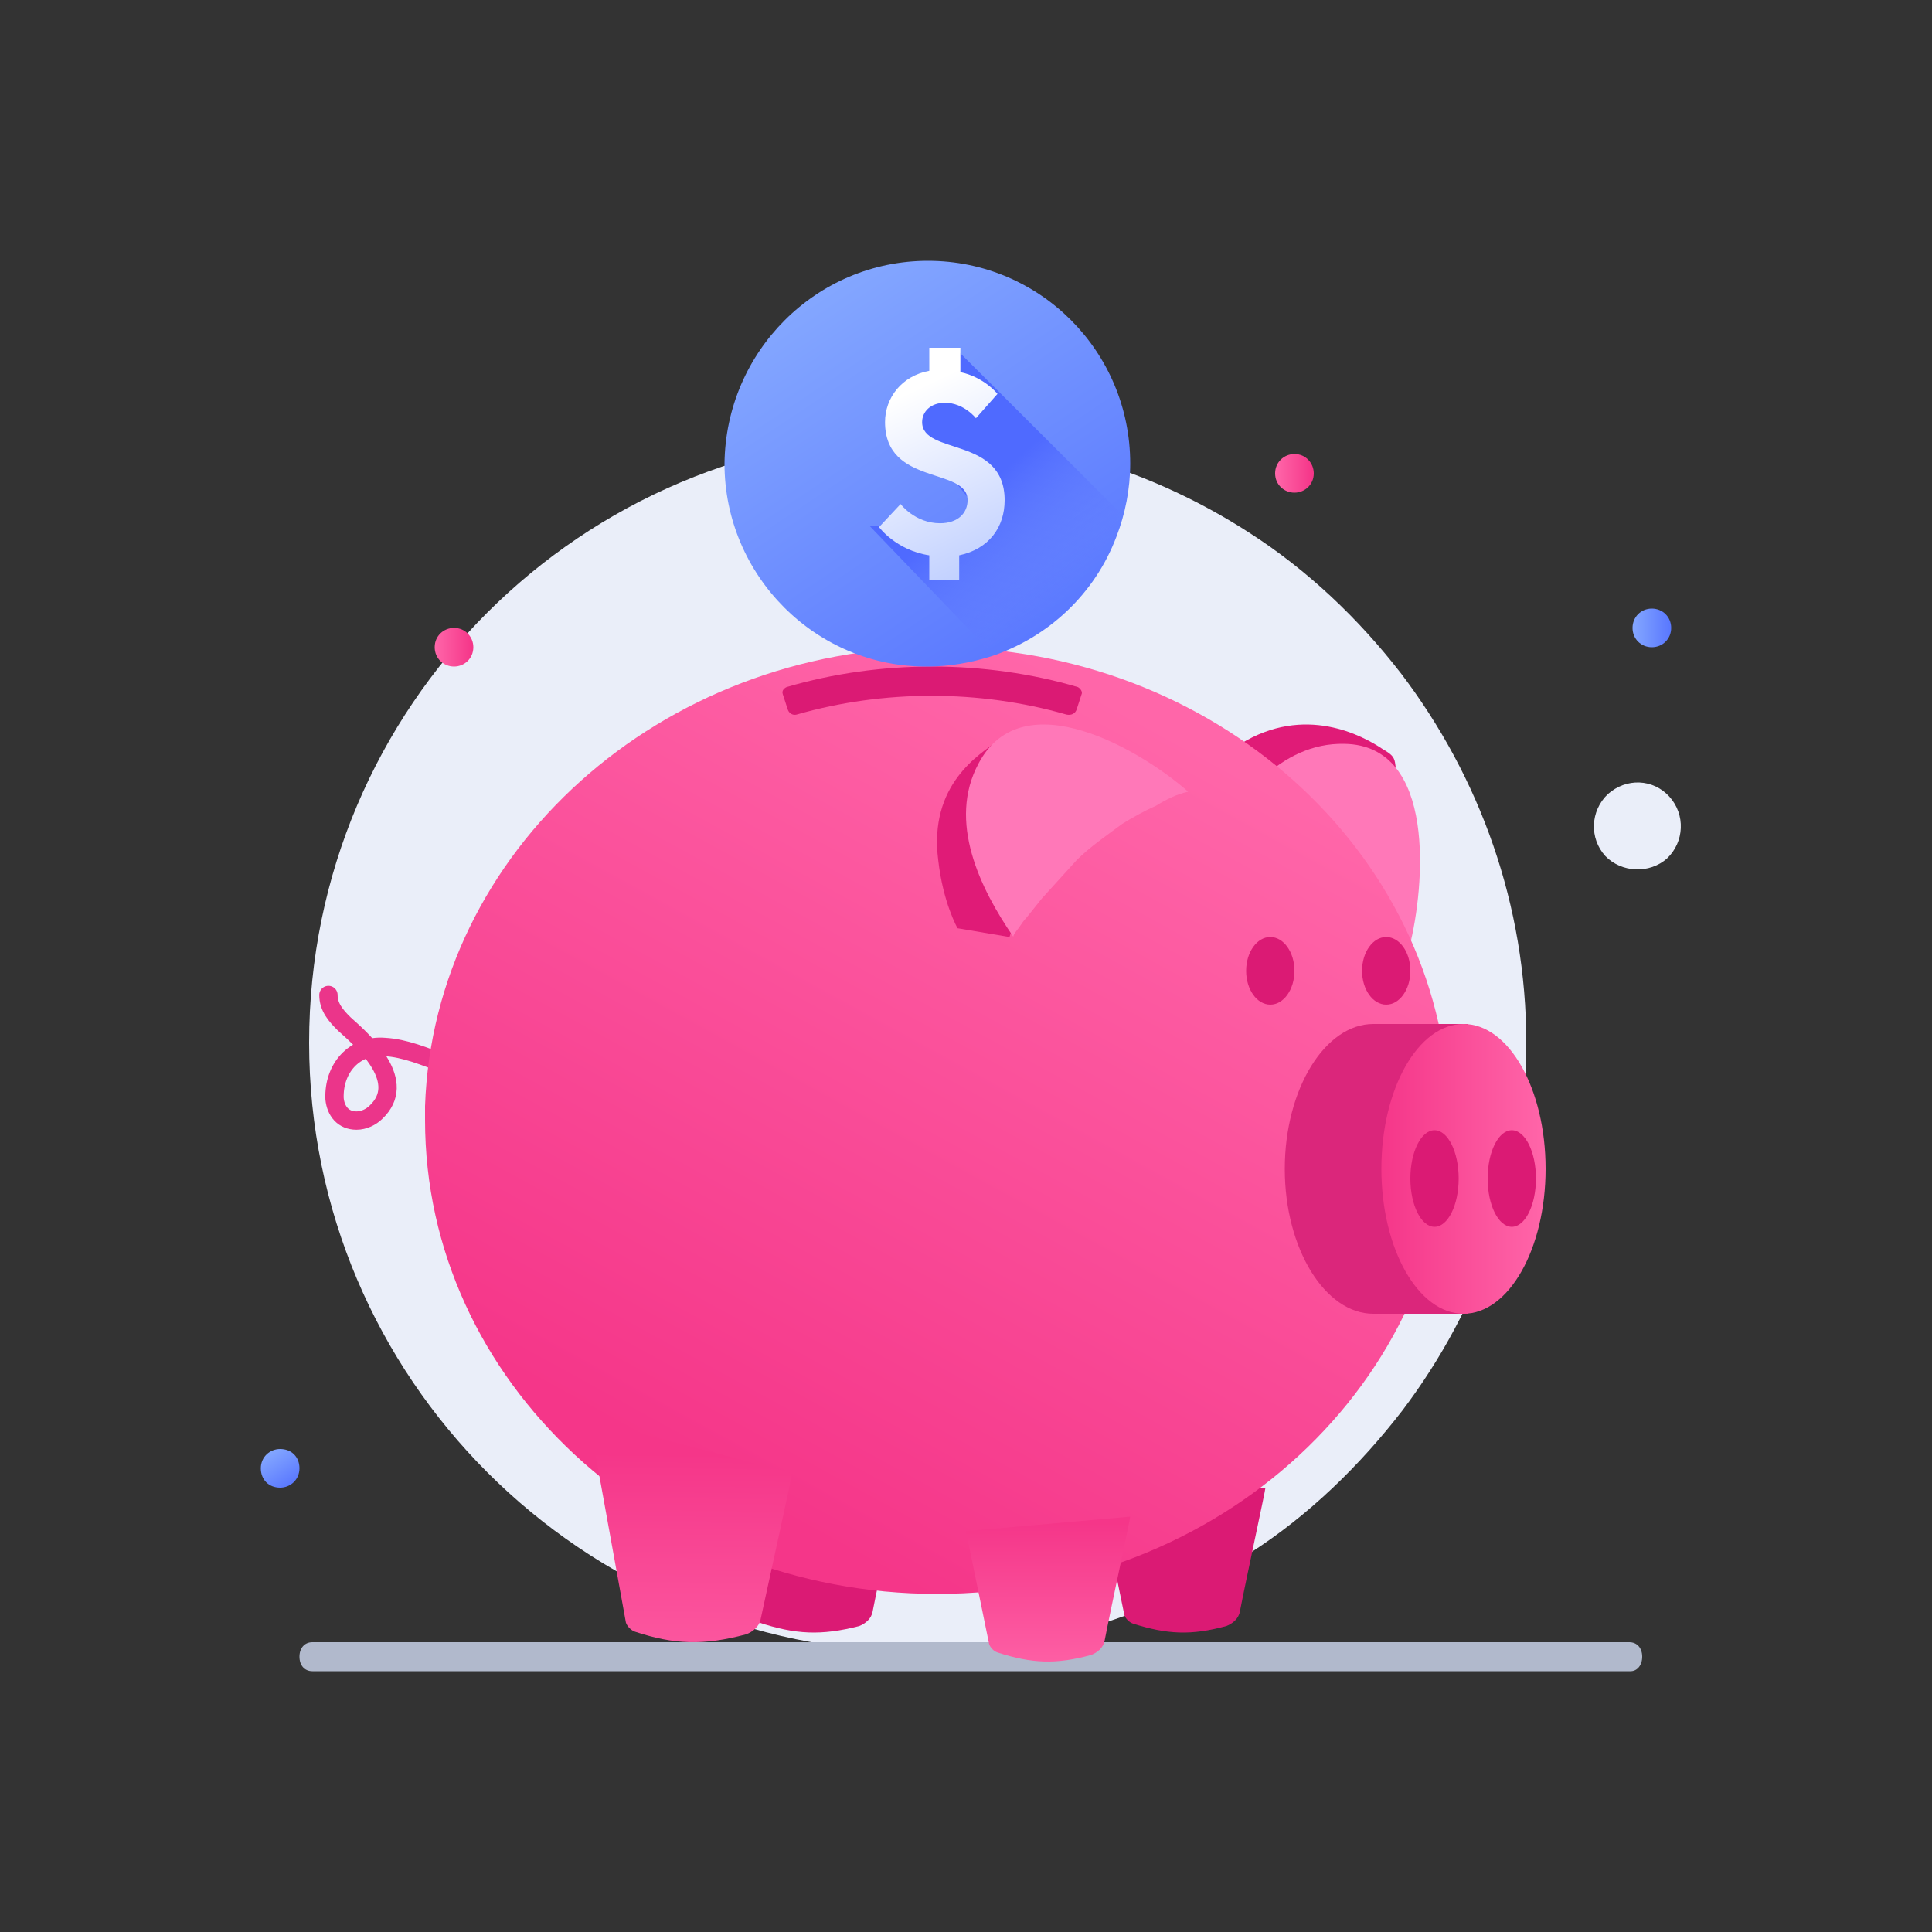 <?xml version="1.0" encoding="UTF-8"?>
<svg width="200px" height="200px" viewBox="0 0 200 200" version="1.1" xmlns="http://www.w3.org/2000/svg" xmlns:xlink="http://www.w3.org/1999/xlink">
    <rect x="0" y="0" width="200" height="200" fill="#333333" stroke="none"/>
    <title>CostSaving</title>
    <defs>
        <linearGradient x1="23.282%" y1="9.141%" x2="78.971%" y2="92.798%" id="linearGradient-1">
            <stop stop-color="#83A6FF" offset="0%"></stop>
            <stop stop-color="#5A78FF" offset="100%"></stop>
        </linearGradient>
        <linearGradient x1="0.751%" y1="52.078%" x2="95.828%" y2="52.078%" id="linearGradient-2">
            <stop stop-color="#FF66A9" offset="0%"></stop>
            <stop stop-color="#F53689" offset="100%"></stop>
        </linearGradient>
        <linearGradient x1="0.723%" y1="52.078%" x2="95.8%" y2="52.078%" id="linearGradient-3">
            <stop stop-color="#FF66A9" offset="0%"></stop>
            <stop stop-color="#F53689" offset="100%"></stop>
        </linearGradient>
        <linearGradient x1="2.424%" y1="52.059%" x2="97.31%" y2="52.059%" id="linearGradient-4">
            <stop stop-color="#83A6FF" offset="0%"></stop>
            <stop stop-color="#5A78FF" offset="100%"></stop>
        </linearGradient>
        <linearGradient x1="73.599%" y1="9.838%" x2="27.606%" y2="87.478%" id="linearGradient-5">
            <stop stop-color="#FF66A9" offset="0%"></stop>
            <stop stop-color="#F53689" offset="100%"></stop>
        </linearGradient>
        <linearGradient x1="49.653%" y1="115.954%" x2="50.382%" y2="4.072%" id="linearGradient-6">
            <stop stop-color="#FF66A9" offset="0%"></stop>
            <stop stop-color="#F53689" offset="100%"></stop>
        </linearGradient>
        <linearGradient x1="48.248%" y1="141.933%" x2="49.845%" y2="14.986%" id="linearGradient-7">
            <stop stop-color="#FF66A9" offset="0%"></stop>
            <stop stop-color="#F53689" offset="100%"></stop>
        </linearGradient>
        <linearGradient x1="99.93%" y1="50.183%" x2="0.076%" y2="50.183%" id="linearGradient-8">
            <stop stop-color="#FF66A9" offset="0%"></stop>
            <stop stop-color="#F53689" offset="100%"></stop>
        </linearGradient>
        <linearGradient x1="23.275%" y1="9.067%" x2="78.719%" y2="92.978%" id="linearGradient-9">
            <stop stop-color="#83A6FF" offset="0%"></stop>
            <stop stop-color="#5A78FF" offset="100%"></stop>
        </linearGradient>
        <linearGradient x1="43.421%" y1="48.503%" x2="72.442%" y2="87.037%" id="linearGradient-10">
            <stop stop-color="#4F6AFF" offset="0%"></stop>
            <stop stop-color="#657EFF" stop-opacity="0" offset="100%"></stop>
        </linearGradient>
        <linearGradient x1="62.358%" y1="100.364%" x2="40.38%" y2="14.992%" id="linearGradient-11">
            <stop stop-color="#C2D1FF" offset="1.132%"></stop>
            <stop stop-color="#FFFFFF" offset="100%"></stop>
        </linearGradient>
    </defs>
    <g id="CostSaving" stroke="none" stroke-width="1" fill="none" fill-rule="evenodd">
        <g id="37" transform="translate(27, 27)">
            <path d="M131,80.939 C131,95.186 126.208,108.396 118.18,119.007 C113.777,124.704 108.468,129.888 102.381,133.779 C92.539,140.243 80.755,144 68.064,144 C33.23,143.878 5,115.641 5,80.939 C5,46.103 33.23,18 67.934,18 C80.625,18 92.409,21.757 102.251,28.1 C108.338,31.991 113.647,37.04 118.05,42.736 C126.208,53.482 131,66.692 131,80.939 Z" id="Path" fill="#EAEEF9" fill-rule="nonzero"></path>
            <path d="M2.001,127 C3.059,127 4,126.18 4,124.994 C4,123.82 3.177,123 2.001,123 C0.941,123 0,123.82 0,124.994 C0,126.18 0.823,127 2.001,127 Z" id="Path" fill="url(#linearGradient-1)" fill-rule="nonzero"></path>
            <path d="M107.001,24 C108.059,24 109,23.18 109,22.006 C109,20.942 108.177,20 107.001,20 C105.941,20 105,20.831 105,22.006 C105,23.18 105.941,24 107.001,24 Z" id="Path" fill="url(#linearGradient-2)" fill-rule="nonzero"></path>
            <path d="M20.001,42 C21.059,42 22,41.18 22,39.994 C22,38.942 21.177,38 20.001,38 C18.941,38 18,38.82 18,39.994 C18,41.18 18.941,42 20.001,42 Z" id="Path" fill="url(#linearGradient-3)" fill-rule="nonzero"></path>
            <path d="M145.568,61.869 C147.372,60.151 147.493,57.319 145.809,55.462 C144.124,53.616 141.358,53.5 139.432,55.218 C137.628,56.947 137.507,59.78 139.191,61.625 C140.876,63.355 143.763,63.471 145.568,61.869 Z" id="Path" fill="#EAEEF9" fill-rule="nonzero"></path>
            <path d="M143.999,40 C145.125,40 146,39.129 146,38 C146,36.871 145.125,36 143.999,36 C142.875,36 142,36.871 142,38 C142,39.129 142.875,40 143.999,40 Z" id="Path" fill="url(#linearGradient-4)" fill-rule="nonzero"></path>
            <path d="M19,83.124 C16.979,82.382 14.957,81.499 12.811,81.381 C9.652,81.122 7.505,83.63 7.632,86.751 C7.757,87.999 8.516,89 9.905,89 C10.663,89 11.421,88.635 11.927,88.129 C15.211,85.008 10.916,81.005 8.643,79.003 C7.757,78.131 7,77.248 7,76" id="Path" stroke="#EB358A" stroke-width="1.9" stroke-linecap="round" stroke-linejoin="round"></path>
            <path d="M104,127 C104,127.26 101.986,136.543 101.356,139.806 C101.23,140.563 100.601,141.071 99.971,141.32 C96.318,142.325 93.8,142.195 90.274,141.071 C89.896,140.941 89.519,140.563 89.393,140.185 L87,128.514" id="Path" fill="#DB1A74" fill-rule="nonzero"></path>
            <path d="M66,127 C66,127.26 63.971,136.55 63.336,139.816 C63.209,140.574 62.574,141.082 61.941,141.331 C58.008,142.337 55.344,142.207 51.537,140.952 L49,128.645" id="Path" fill="#DB1A74" fill-rule="nonzero"></path>
            <path d="M118,55.46 C117.061,51.522 118,51.638 116.122,50.538 C114.11,49.183 108.074,45.859 101.366,50.04 C97.61,52.379 96,54.834 96,54.834 L97.744,60 C97.744,60 109.415,58.529 109.28,58.402" id="Path" fill="#E01B77" fill-rule="nonzero"></path>
            <path d="M118.914,71 C120.473,64.833 121.773,50.138 112.159,50.002 C105.535,49.866 100.988,55.774 98,61.15 C98,61.026 99.039,61.15 99.17,61.15 C99.559,61.15 100.079,61.286 100.468,61.286 C101.247,61.422 102.158,61.545 102.936,61.805 C104.626,62.2 106.314,62.596 108.003,63.251 C109.821,63.906 111.64,64.833 113.329,65.747 C114.497,66.403 115.537,67.193 116.576,67.972 C117.356,68.639 118.135,70.073 118.914,71 Z" id="Path" fill="#FF78B8" fill-rule="nonzero"></path>
            <path d="M17,88.944 C17,115.968 40.7,138 69.999,138 C99.3,138 123,116.092 123,88.944 C123,88.413 123,87.894 123,87.363 C122.089,60.994 98.648,40 69.999,40 C41.351,40 17.911,61.13 17,87.499 C17,87.894 17,88.413 17,88.944 Z" id="Path" fill="url(#linearGradient-5)" fill-rule="nonzero"></path>
            <path d="M141.799,146 L5.336,146 C4.534,146 4,145.4 4,144.5 C4,143.6 4.534,143 5.336,143 L141.664,143 C142.467,143 143,143.6 143,144.5 C143,145.4 142.467,146 141.799,146 Z" id="Path" fill="#B1B9CC" fill-rule="nonzero"></path>
            <path d="M84.443,46.471 L84.965,44.869 C85.096,44.625 84.834,44.253 84.574,44.125 C74.916,41.292 64.083,41.292 54.426,44.125 C54.165,44.253 53.904,44.497 54.035,44.869 L54.557,46.471 C54.687,46.843 55.079,47.087 55.47,46.971 C64.476,44.381 74.395,44.381 83.399,46.971 C83.921,47.087 84.312,46.843 84.443,46.471 Z" id="Path" fill="#DB1A74" fill-rule="nonzero"></path>
            <path d="M115.163,79 L125,79 L125,109 L115.163,109 C110.177,109 106,102.276 106,94.006 C106,85.724 110.177,79 115.163,79 Z" id="Path" fill="#DB267B" fill-rule="nonzero"></path>
            <path d="M104.5,77 C105.881,77 107,75.437 107,73.5 C107,71.563 105.881,70 104.5,70 C103.119,70 102,71.563 102,73.5 C102,75.437 103.119,77 104.5,77 Z" id="Path" fill="#DB1A74" fill-rule="nonzero"></path>
            <path d="M116.5,77 C117.881,77 119,75.437 119,73.5 C119,71.563 117.881,70 116.5,70 C115.119,70 114,71.563 114,73.5 C114,75.437 115.119,77 116.5,77 Z" id="Path" fill="#DB1A74" fill-rule="nonzero"></path>
            <path d="M82,50.296 C78.125,49.251 78.374,48.341 76.375,49.644 C74.375,51.082 69.125,54.217 70.125,62.047 C70.625,66.484 72.126,69.09 72.126,69.09 L77.5,70 C77.5,70 81.125,59.171 80.875,59.171" id="Path" fill="#E01B77" fill-rule="nonzero"></path>
            <path d="M96,54.956 C91.178,50.694 78.853,43.386 74.298,52.036 C71.083,58.015 74.433,64.948 77.916,70 C77.781,69.862 78.451,69.072 78.451,69.072 C78.719,68.671 78.987,68.27 79.255,68.007 C79.791,67.342 80.327,66.678 80.862,66.001 C82.069,64.672 83.273,63.343 84.48,62.014 C85.819,60.686 87.561,59.482 89.169,58.291 C90.24,57.627 91.445,56.95 92.651,56.423 C93.723,55.759 94.795,55.22 96,54.956 Z" id="Path" fill="#FF78B8" fill-rule="nonzero"></path>
            <path d="M90,130 C90,130.248 87.985,139.547 87.355,142.813 C87.229,143.57 86.6,144.067 85.97,144.315 C82.319,145.321 79.8,145.203 76.274,144.067 C75.896,143.949 75.519,143.57 75.393,143.191 L73,131.503" id="Path" fill="url(#linearGradient-6)" fill-rule="nonzero"></path>
            <path d="M55,125.485 C55,125.749 52.562,136.832 51.749,140.581 C51.613,141.373 50.936,141.914 50.259,142.178 C45.787,143.373 42.807,143.248 38.742,141.914 C38.336,141.776 37.93,141.373 37.794,140.971 L34,120" id="Path" fill="url(#linearGradient-7)" fill-rule="nonzero"></path>
            <path d="M124.5,109 C129.195,109 133,102.276 133,93.994 C133,85.711 129.195,79 124.5,79 C119.805,79 116,85.711 116,93.994 C116,102.276 119.805,109 124.5,109 Z" id="Path" fill="url(#linearGradient-8)" fill-rule="nonzero"></path>
            <path d="M129.5,100 C130.88,100 132,97.766 132,95 C132,92.234 130.88,90 129.5,90 C128.119,90 127,92.234 127,95 C127,97.766 128.119,100 129.5,100 Z" id="Path" fill="#DB1A74" fill-rule="nonzero"></path>
            <path d="M121.5,100 C122.88,100 124,97.766 124,95 C124,92.234 122.88,90 121.5,90 C120.119,90 119,92.234 119,95 C119,97.766 120.119,100 121.5,100 Z" id="Path" fill="#DB1A74" fill-rule="nonzero"></path>
            <path d="M90,20.993 C90,23.61 89.48,26.214 88.57,28.56 C86.359,34.432 81.548,38.989 75.566,40.955 C73.486,41.606 71.276,41.999 69.065,41.999 C57.493,42.122 48,32.602 48,20.993 C48.13,9.385 57.493,0 69.065,0 C80.638,0 90,9.385 90,20.993 Z" id="Path" fill="url(#linearGradient-9)" fill-rule="nonzero"></path>
            <path d="M89,26.125 C86.659,31.951 81.07,38.046 75.09,40 L63,27.419 L75.35,27.163 L67.16,17.037 L69.63,12.249 L69.89,10.82 L71.84,9 L89,26.125 Z" id="Path" fill="url(#linearGradient-10)" fill-rule="nonzero"></path>
            <path d="M76.258,13.773 L74.029,16.296 C74.029,16.296 72.79,14.697 70.81,14.697 C69.324,14.697 68.458,15.634 68.458,16.696 C68.458,20.144 77,18.145 77,24.779 C77,27.565 75.391,29.827 72.295,30.489 L72.295,33 L69.2,33 L69.2,30.489 C65.733,29.952 64,27.565 64,27.565 L66.228,25.179 C66.228,25.179 67.714,27.166 70.315,27.166 C72.172,27.166 73.163,26.104 73.163,24.779 C73.163,21.331 64.619,23.318 64.619,16.696 C64.619,14.172 66.352,11.911 69.2,11.386 L69.2,9 L72.419,9 L72.419,11.524 C74.896,12.048 76.258,13.773 76.258,13.773 Z" id="Path" fill="url(#linearGradient-11)" fill-rule="nonzero"></path>
        </g>
    </g>
</svg>